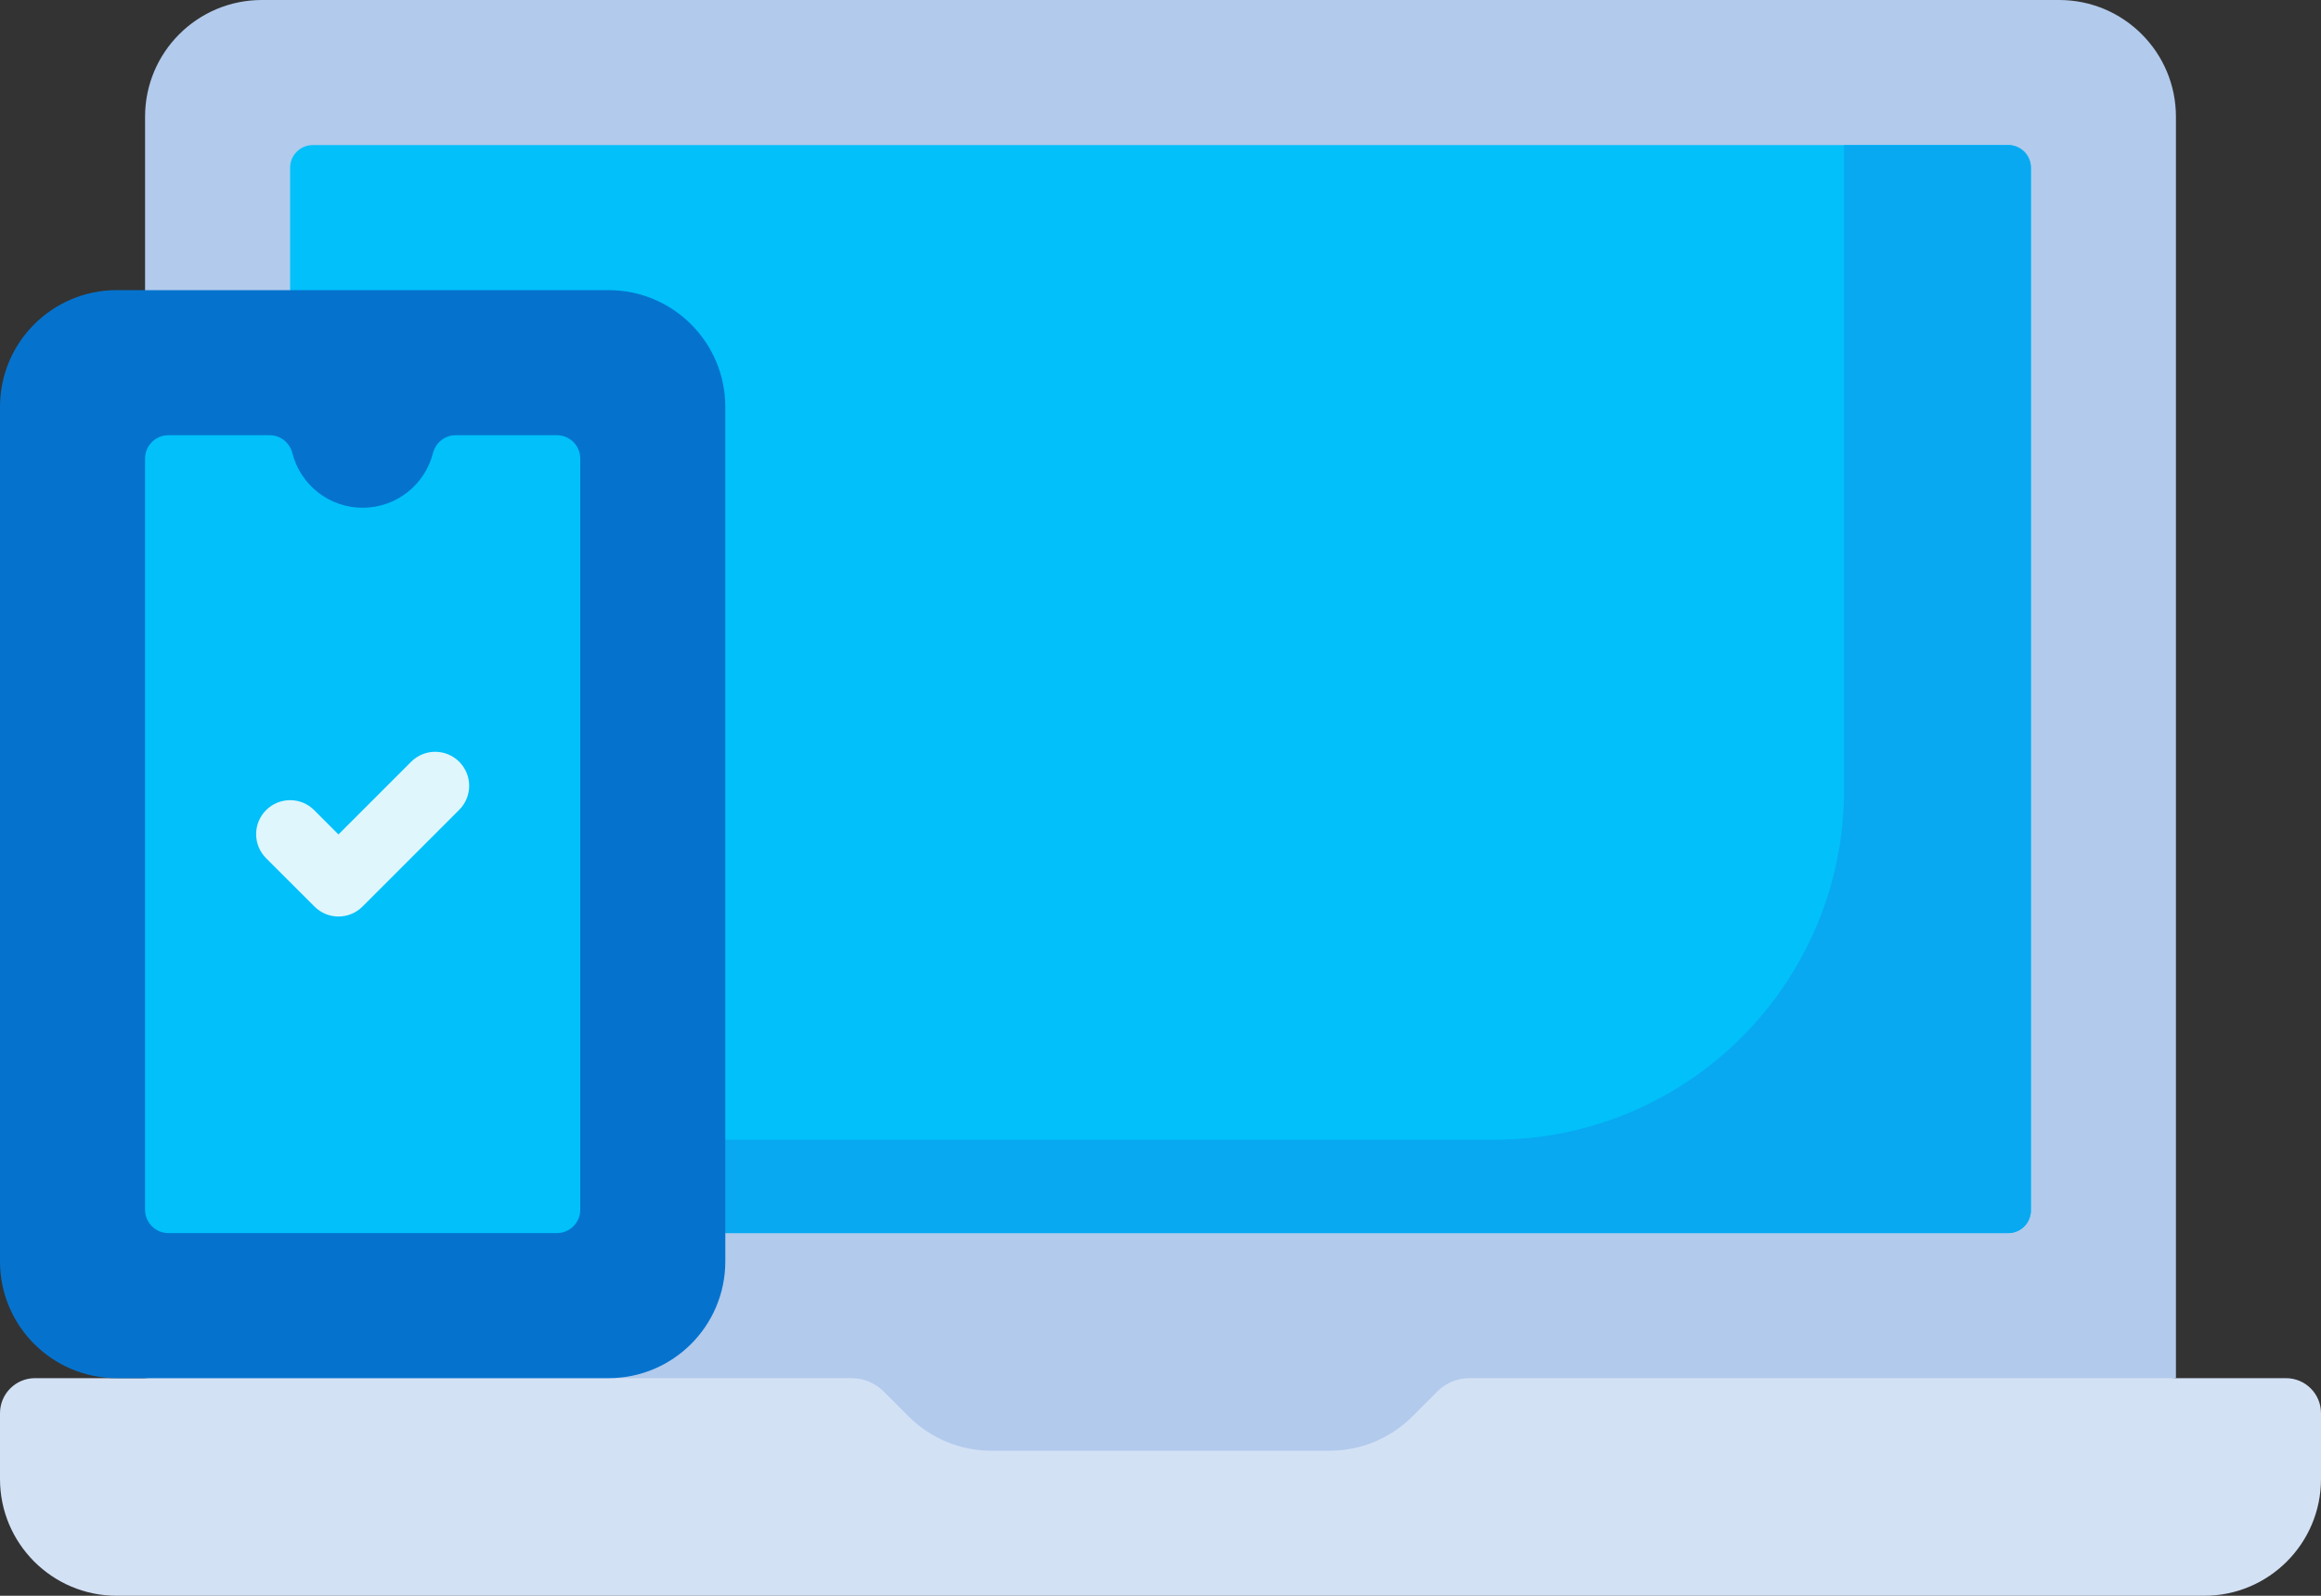 <svg width="80" height="55" viewBox="0 0 80 55" fill="none" xmlns="http://www.w3.org/2000/svg">
<rect x="0" y="0" width="80" height="55" fill="#333333" stroke="none"/>
<path d="M70.976 0H9.024C6.802 0 5 1.802 5 4.024V47.5L40 52.5L75 47.5V4.024C75 1.802 73.198 0 70.976 0Z" fill="#B2CAEC"/>
<path d="M49.542 47.958L48.679 48.821C47.924 49.576 46.9 50 45.833 50H34.167C33.099 50 32.076 49.576 31.321 48.821L30.458 47.958C30.165 47.665 29.767 47.5 29.353 47.5H1.207C0.54 47.5 0 48.041 0 48.707V50.976C0 53.198 1.802 55 4.024 55H75.976C78.198 55 80 53.198 80 50.976V48.707C80 48.041 79.46 47.5 78.793 47.5H50.647C50.233 47.5 49.835 47.665 49.542 47.958Z" fill="#D3E1F5"/>
<path d="M69.219 42.5H10.781C10.35 42.5 10 42.15 10 41.719V5.781C10 5.35 10.35 5 10.781 5H69.219C69.65 5 70 5.35 70 5.781V41.719C70 42.15 69.65 42.5 69.219 42.5Z" fill="#01C0FA"/>
<path d="M63.561 5V27.226C63.561 33.884 58.164 39.281 51.506 39.281H10V41.719C10 42.15 10.35 42.5 10.781 42.5H69.219C69.65 42.5 70 42.15 70 41.719V5.781C70 5.35 69.65 5 69.219 5H63.561Z" fill="#08A9F1"/>
<path d="M20.976 47.5H4.024C1.802 47.5 0 45.698 0 43.476V14.024C0 11.802 1.802 10 4.024 10H20.976C23.198 10 25 11.802 25 14.024V43.476C25 45.698 23.198 47.5 20.976 47.5Z" fill="#0573CE"/>
<path d="M15.705 15C15.332 15 15.015 15.257 14.923 15.618C14.648 16.7 13.668 17.5 12.5 17.5C11.332 17.5 10.352 16.7 10.077 15.618C9.985 15.257 9.668 15 9.295 15H5.805C5.36 15 5 15.36 5 15.805V41.695C5 42.14 5.36 42.5 5.805 42.5H19.195C19.64 42.5 20 42.14 20 41.695V15.805C20 15.36 19.64 15 19.195 15H15.705Z" fill="#01C0FA"/>
<path d="M11.667 31.589C11.356 31.589 11.058 31.465 10.838 31.245L9.171 29.579C8.714 29.121 8.714 28.379 9.171 27.922C9.629 27.464 10.371 27.464 10.829 27.922L11.666 28.76L14.171 26.255C14.629 25.797 15.371 25.797 15.828 26.255C16.286 26.713 16.286 27.454 15.828 27.912L12.495 31.245C12.275 31.465 11.977 31.589 11.667 31.589Z" fill="#DFF6FD"/>
</svg>
